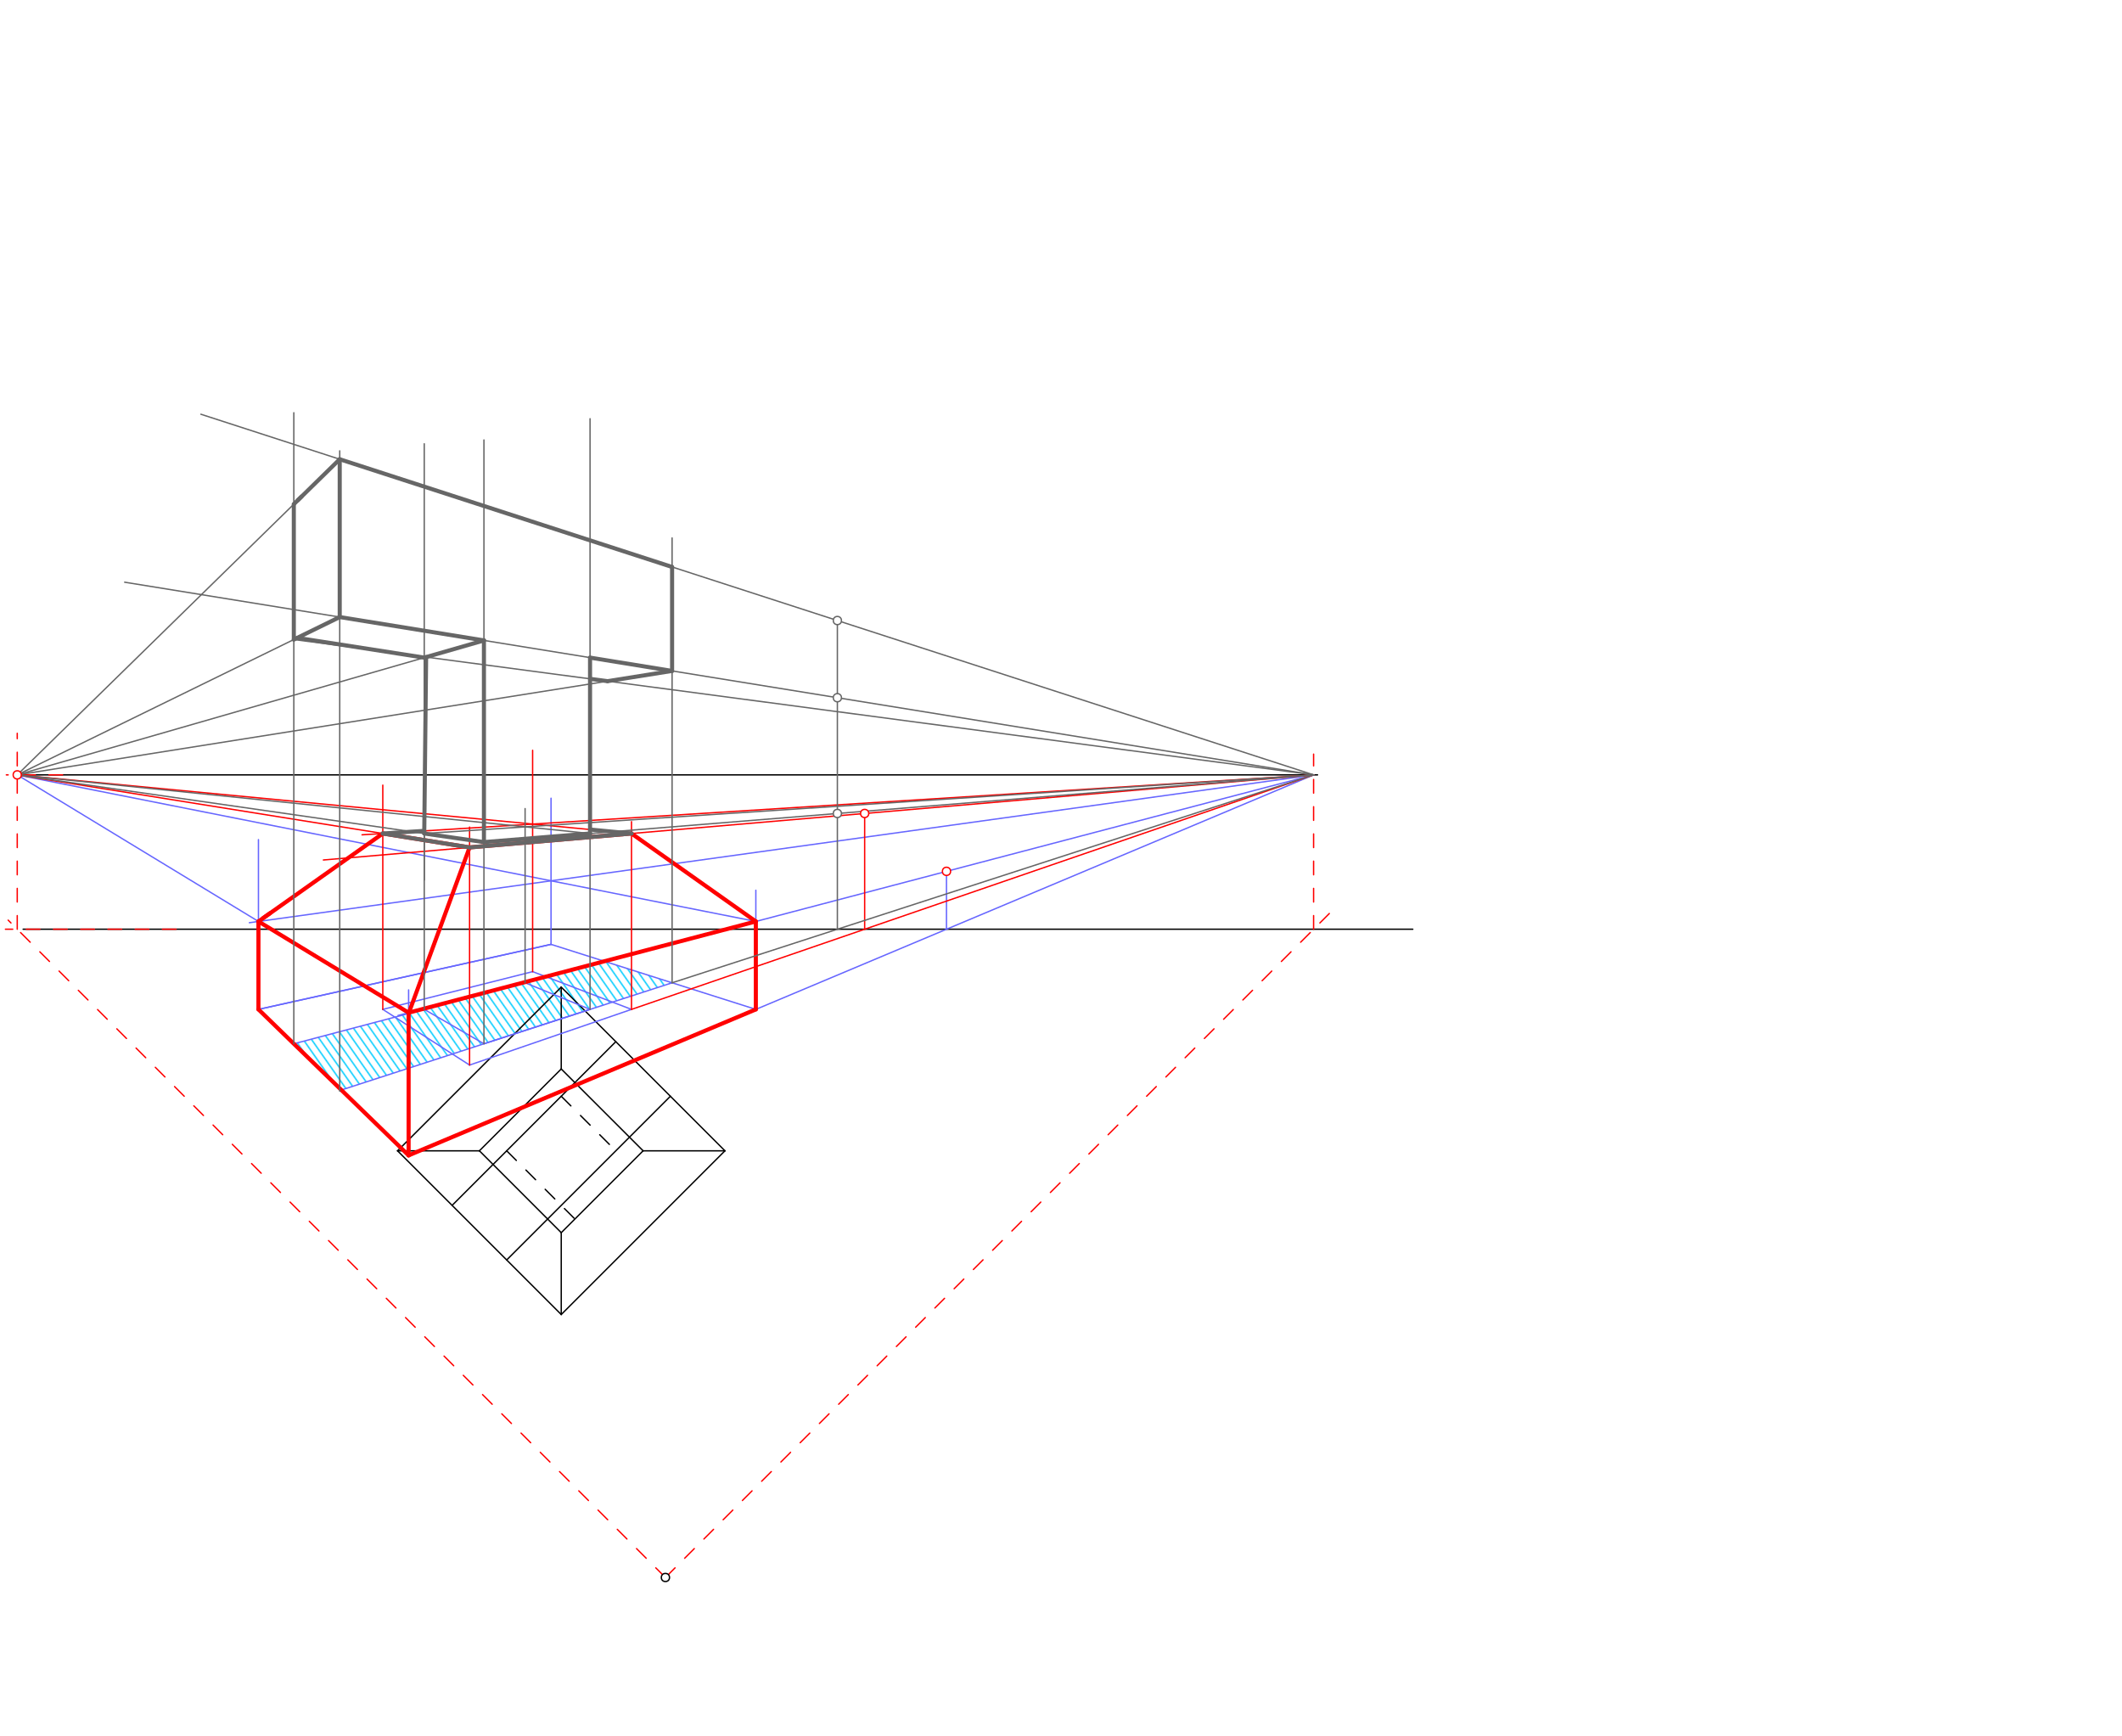 <svg xmlns="http://www.w3.org/2000/svg" class="svg--1it" height="100%" preserveAspectRatio="xMidYMid meet" viewBox="0 0 1559.055 1275.591" width="100%"><defs><marker id="marker-arrow" markerHeight="16" markerUnits="userSpaceOnUse" markerWidth="24" orient="auto-start-reverse" refX="24" refY="4" viewBox="0 0 24 8"><path d="M 0 0 L 24 4 L 0 8 z" stroke="inherit"></path></marker></defs><g class="aux-layer--1FB"><g class="element--2qn"><defs><pattern height="5" id="fill_177_a9jqnu__pattern-stripes" patternTransform="rotate(-305)" patternUnits="userSpaceOnUse" width="5"><rect fill="#00ccff" height="1" transform="translate(0,0)" width="5"></rect></pattern></defs><g fill="url(#fill_177_a9jqnu__pattern-stripes)"><path d="M 215.872 766.781 L 249.6 799.569 L 250.794 800.73 L 493.794 721.982 L 443.986 706.17 L 215.872 766.781 L 215.872 766.781 Z" stroke="none"></path></g></g><g class="element--2qn"><line stroke="#000000" stroke-dasharray="none" stroke-linecap="round" stroke-width="1" x1="15" x2="968" y1="569.244" y2="569.244"></line></g><g class="element--2qn"><line stroke="#000000" stroke-dasharray="none" stroke-linecap="round" stroke-width="1" x1="17" x2="1038" y1="682.63" y2="682.63"></line></g><g class="element--2qn"><line stroke="#000000" stroke-dasharray="none" stroke-linecap="round" stroke-width="1" x1="412.354" x2="532.618" y1="725.15" y2="845.413"></line></g><g class="element--2qn"><line stroke="#000000" stroke-dasharray="none" stroke-linecap="round" stroke-width="1" x1="532.618" x2="412.354" y1="845.413" y2="965.677"></line></g><g class="element--2qn"><line stroke="#000000" stroke-dasharray="none" stroke-linecap="round" stroke-width="1" x1="412.354" x2="292.091" y1="965.677" y2="845.413"></line></g><g class="element--2qn"><line stroke="#000000" stroke-dasharray="none" stroke-linecap="round" stroke-width="1" x1="292.091" x2="412.354" y1="845.413" y2="725.15"></line></g><g class="element--2qn"><line stroke="#000000" stroke-dasharray="none" stroke-linecap="round" stroke-width="1" x1="292.091" x2="352.222" y1="845.413" y2="845.413"></line></g><g class="element--2qn"><line stroke="#000000" stroke-dasharray="none" stroke-linecap="round" stroke-width="1" x1="412.354" x2="412.354" y1="725.15" y2="785.282"></line></g><g class="element--2qn"><line stroke="#000000" stroke-dasharray="none" stroke-linecap="round" stroke-width="1" x1="472.486" x2="532.618" y1="845.413" y2="845.413"></line></g><g class="element--2qn"><line stroke="#000000" stroke-dasharray="none" stroke-linecap="round" stroke-width="1" x1="412.354" x2="412.354" y1="905.545" y2="965.677"></line></g><g class="element--2qn"><line stroke="#000000" stroke-dasharray="none" stroke-linecap="round" stroke-width="1" x1="412.354" x2="472.486" y1="785.282" y2="845.413"></line></g><g class="element--2qn"><line stroke="#000000" stroke-dasharray="none" stroke-linecap="round" stroke-width="1" x1="352.222" x2="412.354" y1="845.413" y2="785.282"></line></g><g class="element--2qn"><line stroke="#000000" stroke-dasharray="none" stroke-linecap="round" stroke-width="1" x1="472.486" x2="412.354" y1="845.413" y2="905.545"></line></g><g class="element--2qn"><line stroke="#000000" stroke-dasharray="none" stroke-linecap="round" stroke-width="1" x1="352.222" x2="412.354" y1="845.413" y2="905.545"></line></g><g class="element--2qn"><line stroke="#000000" stroke-dasharray="none" stroke-linecap="round" stroke-width="1" x1="452.442" x2="332.178" y1="765.238" y2="885.501"></line></g><g class="element--2qn"><line stroke="#000000" stroke-dasharray="none" stroke-linecap="round" stroke-width="1" x1="492.53" x2="372.266" y1="805.325" y2="925.589"></line></g><g class="element--2qn"><line stroke="#000000" stroke-dasharray="10" stroke-linecap="round" stroke-width="1" x1="372.266" x2="422.376" y1="845.413" y2="895.523"></line></g><g class="element--2qn"><line stroke="#000000" stroke-dasharray="10" stroke-linecap="round" stroke-width="1" x1="412.354" x2="452.442" y1="805.325" y2="845.413"></line></g><g class="element--2qn"><line stroke="#ff0000" stroke-dasharray="10" stroke-linecap="round" stroke-width="1" x1="488.89" x2="976.65" y1="1158.85" y2="671.09"></line></g><g class="element--2qn"><line stroke="#ff0000" stroke-dasharray="10" stroke-linecap="round" stroke-width="1" x1="488.89" x2="6" y1="1158.85" y2="675.961"></line></g><g class="element--2qn"><line stroke="#ff0000" stroke-dasharray="10" stroke-linecap="round" stroke-width="1" x1="129.35" x2="4" y1="682.63" y2="682.63"></line></g><g class="element--2qn"><line stroke="#ff0000" stroke-dasharray="10" stroke-linecap="round" stroke-width="1" x1="12.669" x2="12.669" y1="682.63" y2="538.7"></line></g><g class="element--2qn"><line stroke="#ff0000" stroke-dasharray="10" stroke-linecap="round" stroke-width="1" x1="46" x2="4.65" y1="569.244" y2="569.244"></line></g><g class="element--2qn"><line stroke="#ff0000" stroke-dasharray="10" stroke-linecap="round" stroke-width="1" x1="965.11" x2="965.11" y1="682.63" y2="554"></line></g><g class="element--2qn"><line stroke="#6666ff" stroke-dasharray="none" stroke-linecap="round" stroke-width="1" x1="695.402" x2="695.402" y1="682.63" y2="640.11"></line></g><g class="element--2qn"><line stroke="#6666ff" stroke-dasharray="none" stroke-linecap="round" stroke-width="1" x1="404.851" x2="189.883" y1="693.746" y2="741.517"></line></g><g class="element--2qn"><line stroke="#6666ff" stroke-dasharray="none" stroke-linecap="round" stroke-width="1" x1="189.883" x2="300.211" y1="741.517" y2="848.769"></line></g><g class="element--2qn"><line stroke="#6666ff" stroke-dasharray="none" stroke-linecap="round" stroke-width="1" x1="300.211" x2="555.329" y1="848.769" y2="741.517"></line></g><g class="element--2qn"><line stroke="#6666ff" stroke-dasharray="none" stroke-linecap="round" stroke-width="1" x1="555.329" x2="404.851" y1="741.517" y2="693.746"></line></g><g class="element--2qn"><line stroke="#6666ff" stroke-dasharray="none" stroke-linecap="round" stroke-width="1" x1="404.851" x2="189.883" y1="693.746" y2="741.517"></line></g><g class="element--2qn"><line stroke="#6666ff" stroke-dasharray="none" stroke-linecap="round" stroke-width="1" x1="391.323" x2="281.244" y1="713.787" y2="741.517"></line></g><g class="element--2qn"><line stroke="#6666ff" stroke-dasharray="none" stroke-linecap="round" stroke-width="1" x1="281.244" x2="345.001" y1="741.517" y2="782.413"></line></g><g class="element--2qn"><line stroke="#6666ff" stroke-dasharray="none" stroke-linecap="round" stroke-width="1" x1="345.001" x2="463.967" y1="782.413" y2="741.517"></line></g><g class="element--2qn"><line stroke="#6666ff" stroke-dasharray="none" stroke-linecap="round" stroke-width="1" x1="391.323" x2="463.967" y1="713.787" y2="741.517"></line></g><g class="element--2qn"><line stroke="#6666ff" stroke-dasharray="none" stroke-linecap="round" stroke-width="1" x1="385.792" x2="311.698" y1="721.982" y2="741.517"></line></g><g class="element--2qn"><line stroke="#6666ff" stroke-dasharray="none" stroke-linecap="round" stroke-width="1" x1="311.698" x2="355.552" y1="741.517" y2="766.781"></line></g><g class="element--2qn"><line stroke="#6666ff" stroke-dasharray="none" stroke-linecap="round" stroke-width="1" x1="355.552" x2="433.513" y1="766.781" y2="741.517"></line></g><g class="element--2qn"><line stroke="#6666ff" stroke-dasharray="none" stroke-linecap="round" stroke-width="1" x1="433.513" x2="385.792" y1="741.517" y2="721.982"></line></g><g class="element--2qn"><line stroke="#6666ff" stroke-dasharray="none" stroke-linecap="round" stroke-width="1" x1="444.793" x2="215.872" y1="706.426" y2="766.781"></line></g><g class="element--2qn"><line stroke="#6666ff" stroke-dasharray="none" stroke-linecap="round" stroke-width="1" x1="493.794" x2="250.794" y1="721.982" y2="800.73"></line></g><g class="element--2qn"><line stroke="#6666ff" stroke-dasharray="none" stroke-linecap="round" stroke-width="1" x1="555.329" x2="965.11" y1="741.517" y2="569.244"></line></g><g class="element--2qn"><line stroke="#6666ff" stroke-dasharray="none" stroke-linecap="round" stroke-width="1" x1="555.329" x2="555.329" y1="741.517" y2="654"></line></g><g class="element--2qn"><line stroke="#6666ff" stroke-dasharray="none" stroke-linecap="round" stroke-width="1" x1="300.211" x2="300.211" y1="848.769" y2="727.2"></line></g><g class="element--2qn"><line stroke="#6666ff" stroke-dasharray="none" stroke-linecap="round" stroke-width="1" x1="189.883" x2="189.883" y1="741.517" y2="616.8"></line></g><g class="element--2qn"><line stroke="#6666ff" stroke-dasharray="none" stroke-linecap="round" stroke-width="1" x1="404.851" x2="404.851" y1="693.746" y2="586.4"></line></g><g class="element--2qn"><line stroke="#6666ff" stroke-dasharray="none" stroke-linecap="round" stroke-width="1" x1="965.11" x2="292.4" y1="569.244" y2="745.999"></line></g><g class="element--2qn"><line stroke="#6666ff" stroke-dasharray="none" stroke-linecap="round" stroke-width="1" x1="300.211" x2="12.669" y1="743.947" y2="569.244"></line></g><g class="element--2qn"><line stroke="#6666ff" stroke-dasharray="none" stroke-linecap="round" stroke-width="1" x1="555.329" x2="12.669" y1="676.915" y2="569.244"></line></g><g class="element--2qn"><line stroke="#6666ff" stroke-dasharray="none" stroke-linecap="round" stroke-width="1" x1="965.11" x2="183.2" y1="569.244" y2="677.843"></line></g><g class="element--2qn"><line stroke="#ff0000" stroke-dasharray="none" stroke-linecap="round" stroke-width="1" x1="463.967" x2="965.11" y1="741.517" y2="569.244"></line></g><g class="element--2qn"><line stroke="#ff0000" stroke-dasharray="none" stroke-linecap="round" stroke-width="1" x1="635.27" x2="635.27" y1="682.63" y2="597.591"></line></g><g class="element--2qn"><line stroke="#ff0000" stroke-dasharray="none" stroke-linecap="round" stroke-width="1" x1="965.11" x2="237.6" y1="569.244" y2="631.766"></line></g><g class="element--2qn"><line stroke="#ff0000" stroke-dasharray="none" stroke-linecap="round" stroke-width="1" x1="345.001" x2="345.001" y1="782.413" y2="607.6"></line></g><g class="element--2qn"><line stroke="#ff0000" stroke-dasharray="none" stroke-linecap="round" stroke-width="1" x1="463.967" x2="463.967" y1="741.517" y2="603.6"></line></g><g class="element--2qn"><line stroke="#ff0000" stroke-dasharray="none" stroke-linecap="round" stroke-width="1" x1="281.244" x2="281.244" y1="741.517" y2="576.8"></line></g><g class="element--2qn"><line stroke="#ff0000" stroke-dasharray="none" stroke-linecap="round" stroke-width="1" x1="391.323" x2="391.323" y1="713.787" y2="551.2"></line></g><g class="element--2qn"><line stroke="#ff0000" stroke-dasharray="none" stroke-linecap="round" stroke-width="1" x1="463.967" x2="12.669" y1="612.312" y2="569.244"></line></g><g class="element--2qn"><line stroke="#ff0000" stroke-dasharray="none" stroke-linecap="round" stroke-width="1" x1="345.001" x2="12.669" y1="622.536" y2="569.244"></line></g><g class="element--2qn"><line stroke="#ff0000" stroke-dasharray="none" stroke-linecap="round" stroke-width="1" x1="965.11" x2="266" y1="569.244" y2="613.272"></line></g><g class="element--2qn"><line stroke="#ff0000" stroke-dasharray="none" stroke-linecap="round" stroke-width="3" x1="281.244" x2="345.001" y1="612.312" y2="622.536"></line></g><g class="element--2qn"><line stroke="#ff0000" stroke-dasharray="none" stroke-linecap="round" stroke-width="3" x1="345.001" x2="463.967" y1="622.536" y2="612.312"></line></g><g class="element--2qn"><line stroke="#ff0000" stroke-dasharray="none" stroke-linecap="round" stroke-width="3" x1="463.967" x2="555.329" y1="612.312" y2="676.915"></line></g><g class="element--2qn"><line stroke="#ff0000" stroke-dasharray="none" stroke-linecap="round" stroke-width="3" x1="555.329" x2="300.211" y1="676.915" y2="743.947"></line></g><g class="element--2qn"><line stroke="#ff0000" stroke-dasharray="none" stroke-linecap="round" stroke-width="3" x1="300.211" x2="189.883" y1="743.947" y2="676.915"></line></g><g class="element--2qn"><line stroke="#ff0000" stroke-dasharray="none" stroke-linecap="round" stroke-width="3" x1="193.369" x2="281.244" y1="674.439" y2="612.312"></line></g><g class="element--2qn"><line stroke="#ff0000" stroke-dasharray="none" stroke-linecap="round" stroke-width="3" x1="198.4" x2="189.883" y1="670.882" y2="676.915"></line></g><g class="element--2qn"><line stroke="#ff0000" stroke-dasharray="none" stroke-linecap="round" stroke-width="3" x1="189.883" x2="189.883" y1="676.915" y2="741.517"></line></g><g class="element--2qn"><line stroke="#ff0000" stroke-dasharray="none" stroke-linecap="round" stroke-width="3" x1="189.883" x2="300.211" y1="741.517" y2="848.769"></line></g><g class="element--2qn"><line stroke="#ff0000" stroke-dasharray="none" stroke-linecap="round" stroke-width="3" x1="300.211" x2="300.211" y1="848.769" y2="743.947"></line></g><g class="element--2qn"><line stroke="#ff0000" stroke-dasharray="none" stroke-linecap="round" stroke-width="3" x1="555.329" x2="555.329" y1="676.915" y2="741.517"></line></g><g class="element--2qn"><line stroke="#ff0000" stroke-dasharray="none" stroke-linecap="round" stroke-width="3" x1="555.329" x2="300.211" y1="741.517" y2="848.769"></line></g><g class="element--2qn"><line stroke="#ff0000" stroke-dasharray="none" stroke-linecap="round" stroke-width="3" x1="345.001" x2="300.211" y1="622.536" y2="744.546"></line></g><g class="element--2qn"><line stroke="#666666" stroke-dasharray="none" stroke-linecap="round" stroke-width="1" x1="493.794" x2="965.11" y1="721.982" y2="569.244"></line></g><g class="element--2qn"><line stroke="#666666" stroke-dasharray="none" stroke-linecap="round" stroke-width="1" x1="615.226" x2="615.226" y1="682.63" y2="597.591"></line></g><g class="element--2qn"><line stroke="#666666" stroke-dasharray="none" stroke-linecap="round" stroke-width="1" x1="355.552" x2="355.552" y1="766.781" y2="572.8"></line></g><g class="element--2qn"><line stroke="#666666" stroke-dasharray="none" stroke-linecap="round" stroke-width="1" x1="433.513" x2="433.513" y1="741.517" y2="567.6"></line></g><g class="element--2qn"><line stroke="#666666" stroke-dasharray="none" stroke-linecap="round" stroke-width="1" x1="965.11" x2="353.6" y1="569.244" y2="618.787"></line></g><g class="element--2qn"><line stroke="#666666" stroke-dasharray="none" stroke-linecap="round" stroke-width="1" x1="355.552" x2="12.669" y1="618.628" y2="569.244"></line></g><g class="element--2qn"><line stroke="#666666" stroke-dasharray="none" stroke-linecap="round" stroke-width="1" x1="311.698" x2="311.698" y1="741.517" y2="594.4"></line></g><g class="element--2qn"><line stroke="#666666" stroke-dasharray="none" stroke-linecap="round" stroke-width="1" x1="311.698" x2="965.11" y1="612.312" y2="569.244"></line></g><g class="element--2qn"><line stroke="#666666" stroke-dasharray="none" stroke-linecap="round" stroke-width="1" x1="385.792" x2="385.792" y1="721.982" y2="594"></line></g><g class="element--2qn"><line stroke="#666666" stroke-dasharray="none" stroke-linecap="round" stroke-width="1" x1="433.513" x2="12.669" y1="612.312" y2="569.244"></line></g><g class="element--2qn"><line stroke="#666666" stroke-dasharray="none" stroke-linecap="round" stroke-width="1" x1="615.226" x2="615.226" y1="597.591" y2="512.551"></line></g><g class="element--2qn"><line stroke="#666666" stroke-dasharray="none" stroke-linecap="round" stroke-width="1" x1="615.226" x2="615.226" y1="512.551" y2="455.858"></line></g><g class="element--2qn"><line stroke="#666666" stroke-dasharray="none" stroke-linecap="round" stroke-width="1" x1="965.11" x2="147.6" y1="569.244" y2="304.316"></line></g><g class="element--2qn"><line stroke="#666666" stroke-dasharray="none" stroke-linecap="round" stroke-width="1" x1="965.11" x2="91.6" y1="569.244" y2="427.706"></line></g><g class="element--2qn"><line stroke="#666666" stroke-dasharray="none" stroke-linecap="round" stroke-width="1" x1="433.513" x2="433.513" y1="579.6" y2="307.6"></line></g><g class="element--2qn"><line stroke="#666666" stroke-dasharray="none" stroke-linecap="round" stroke-width="1" x1="355.552" x2="355.552" y1="576.4" y2="323.2"></line></g><g class="element--2qn"><line stroke="#666666" stroke-dasharray="none" stroke-linecap="round" stroke-width="1" x1="493.794" x2="493.794" y1="721.982" y2="395.2"></line></g><g class="element--2qn"><line stroke="#666666" stroke-dasharray="none" stroke-linecap="round" stroke-width="1" x1="249.6" x2="249.6" y1="801.6" y2="331.2"></line></g><g class="element--2qn"><line stroke="#666666" stroke-dasharray="none" stroke-linecap="round" stroke-width="1" x1="215.872" x2="215.872" y1="766.781" y2="303.2"></line></g><g class="element--2qn"><line stroke="#666666" stroke-dasharray="none" stroke-linecap="round" stroke-width="1" x1="249.6" x2="12.669" y1="337.371" y2="569.244"></line></g><g class="element--2qn"><line stroke="#666666" stroke-dasharray="none" stroke-linecap="round" stroke-width="1" x1="249.6" x2="12.669" y1="453.308" y2="569.244"></line></g><g class="element--2qn"><line stroke="#666666" stroke-dasharray="none" stroke-linecap="round" stroke-width="1" x1="215.872" x2="965.11" y1="469.812" y2="569.244"></line></g><g class="element--2qn"><line stroke="#666666" stroke-dasharray="none" stroke-linecap="round" stroke-width="1" x1="493.794" x2="12.669" y1="492.875" y2="569.244"></line></g><g class="element--2qn"><line stroke="#666666" stroke-dasharray="none" stroke-linecap="round" stroke-width="1" x1="311.698" x2="311.698" y1="646.4" y2="326"></line></g><g class="element--2qn"><line stroke="#666666" stroke-dasharray="none" stroke-linecap="round" stroke-width="1" x1="355.552" x2="12.669" y1="470.475" y2="569.244"></line></g><g class="element--2qn"><line stroke="#666666" stroke-dasharray="none" stroke-linecap="round" stroke-width="3" x1="249.6" x2="493.794" y1="337.371" y2="416.506"></line></g><g class="element--2qn"><line stroke="#666666" stroke-dasharray="none" stroke-linecap="round" stroke-width="3" x1="493.794" x2="493.794" y1="416.506" y2="492.875"></line></g><g class="element--2qn"><line stroke="#666666" stroke-dasharray="none" stroke-linecap="round" stroke-width="3" x1="493.794" x2="433.513" y1="492.875" y2="483.108"></line></g><g class="element--2qn"><line stroke="#666666" stroke-dasharray="none" stroke-linecap="round" stroke-width="3" x1="433.513" x2="433.513" y1="483.108" y2="612.312"></line></g><g class="element--2qn"><line stroke="#666666" stroke-dasharray="none" stroke-linecap="round" stroke-width="3" x1="433.513" x2="355.552" y1="612.312" y2="618.628"></line></g><g class="element--2qn"><line stroke="#666666" stroke-dasharray="none" stroke-linecap="round" stroke-width="3" x1="355.552" x2="355.552" y1="618.628" y2="470.475"></line></g><g class="element--2qn"><line stroke="#666666" stroke-dasharray="none" stroke-linecap="round" stroke-width="3" x1="355.552" x2="249.6" y1="470.475" y2="453.308"></line></g><g class="element--2qn"><line stroke="#666666" stroke-dasharray="none" stroke-linecap="round" stroke-width="3" x1="249.6" x2="249.6" y1="337.371" y2="453.308"></line></g><g class="element--2qn"><line stroke="#666666" stroke-dasharray="none" stroke-linecap="round" stroke-width="3" x1="249.6" x2="218.8" y1="337.371" y2="367.514"></line></g><g class="element--2qn"><line stroke="#666666" stroke-dasharray="none" stroke-linecap="round" stroke-width="3" x1="221.6" x2="215.872" y1="364.773" y2="370.379"></line></g><g class="element--2qn"><line stroke="#666666" stroke-dasharray="none" stroke-linecap="round" stroke-width="3" x1="215.872" x2="215.872" y1="370.379" y2="469.812"></line></g><g class="element--2qn"><line stroke="#666666" stroke-dasharray="none" stroke-linecap="round" stroke-width="3" x1="215.872" x2="249.6" y1="469.812" y2="453.308"></line></g><g class="element--2qn"><line stroke="#666666" stroke-dasharray="none" stroke-linecap="round" stroke-width="3" x1="218.4" x2="313.074" y1="468.575" y2="483.322"></line></g><g class="element--2qn"><line stroke="#666666" stroke-dasharray="none" stroke-linecap="round" stroke-width="3" x1="311.698" x2="355.552" y1="483.108" y2="470.475"></line></g><g class="element--2qn"><line stroke="#666666" stroke-dasharray="none" stroke-linecap="round" stroke-width="3" x1="313.074" x2="311.698" y1="482.711" y2="612.312"></line></g><g class="element--2qn"><line stroke="#666666" stroke-dasharray="none" stroke-linecap="round" stroke-width="3" x1="311.698" x2="355.552" y1="612.312" y2="618.628"></line></g><g class="element--2qn"><line stroke="#666666" stroke-dasharray="none" stroke-linecap="round" stroke-width="3" x1="493.794" x2="446.375" y1="492.875" y2="500.402"></line></g><g class="element--2qn"><line stroke="#666666" stroke-dasharray="none" stroke-linecap="round" stroke-width="3" x1="446.375" x2="433.513" y1="500.402" y2="498.695"></line></g><g class="element--2qn"><line stroke="#666666" stroke-dasharray="none" stroke-linecap="round" stroke-width="3" x1="281.244" x2="311.698" y1="612.312" y2="610.394"></line></g><g class="element--2qn"><line stroke="#666666" stroke-dasharray="none" stroke-linecap="round" stroke-width="3" x1="433.513" x2="463.967" y1="609.406" y2="612.312"></line></g><g class="element--2qn"><line stroke="#666666" stroke-dasharray="none" stroke-linecap="round" stroke-width="3" x1="463.967" x2="345.001" y1="612.312" y2="622.536"></line></g><g class="element--2qn"><line stroke="#666666" stroke-dasharray="none" stroke-linecap="round" stroke-width="3" x1="345.001" x2="281.244" y1="622.536" y2="612.312"></line></g><g class="element--2qn"><circle cx="488.89" cy="1158.85" r="3" stroke="#000000" stroke-width="1" fill="#ffffff"></circle>}</g><g class="element--2qn"><circle cx="12.669" cy="569.244" r="3" stroke="#ff0000" stroke-width="1" fill="#ffffff"></circle>}</g><g class="element--2qn"><circle cx="695.402" cy="640.11" r="3" stroke="#ff0000" stroke-width="1" fill="#ffffff"></circle>}</g><g class="element--2qn"><circle cx="635.27" cy="597.591" r="3" stroke="#ff0000" stroke-width="1" fill="#ffffff"></circle>}</g><g class="element--2qn"><circle cx="615.226" cy="597.591" r="3" stroke="#666666" stroke-width="1" fill="#ffffff"></circle>}</g><g class="element--2qn"><circle cx="615.226" cy="455.858" r="3" stroke="#666666" stroke-width="1" fill="#ffffff"></circle>}</g><g class="element--2qn"><circle cx="615.226" cy="512.551" r="3" stroke="#666666" stroke-width="1" fill="#ffffff"></circle>}</g></g><g class="main-layer--3Vd"></g><g class="snaps-layer--2PT"></g><g class="temp-layer--rAP"></g></svg>